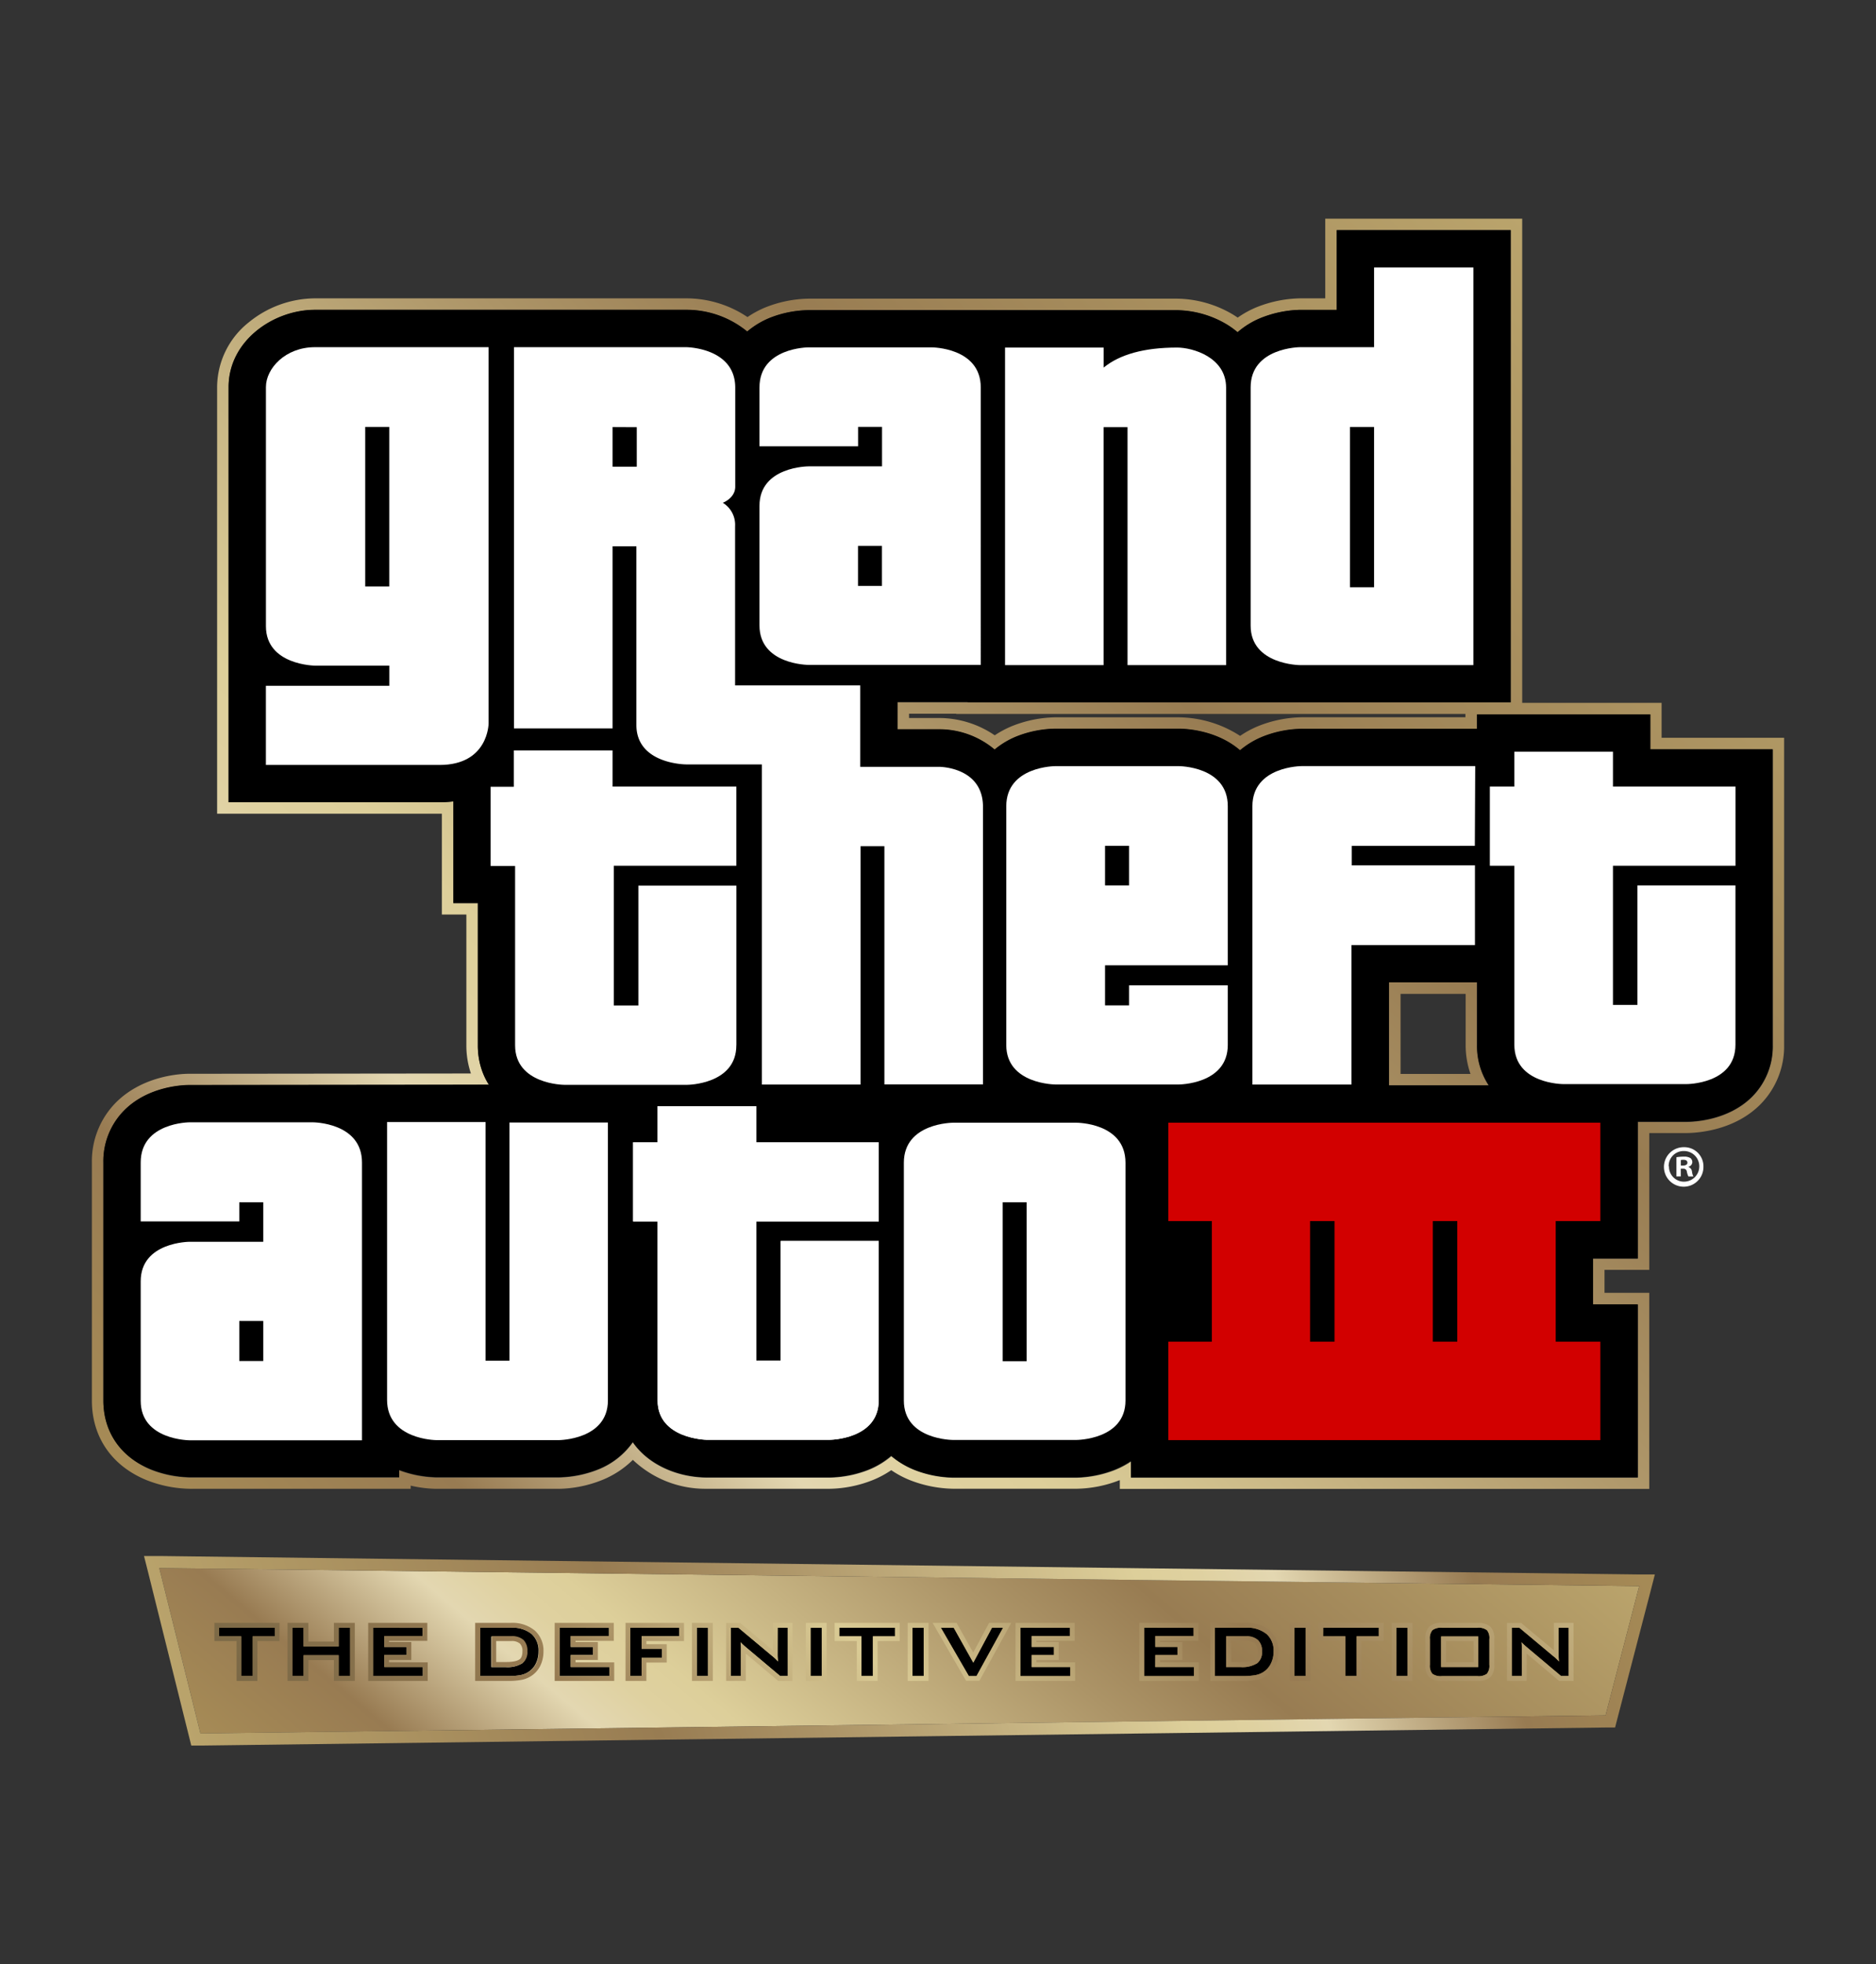<svg id="Layer_1" data-name="Layer 1" xmlns="http://www.w3.org/2000/svg" xmlns:xlink="http://www.w3.org/1999/xlink" viewBox="0 0 490 513"><rect x="0" y="0" width="490" height="513" fill="#333333" stroke="none"/><defs><linearGradient id="linear-gradient" x1="66.6" y1="96.3" x2="412.39" y2="442.09" gradientTransform="matrix(1, 0, 0, -1, 0, 514)" gradientUnits="userSpaceOnUse"><stop offset="0" stop-color="#a68b56"/><stop offset="0.12" stop-color="#987b52"/><stop offset="0.25" stop-color="#e3d7b1"/><stop offset="0.3" stop-color="#dfd1a0"/><stop offset="0.34" stop-color="#ddcf9a"/><stop offset="0.58" stop-color="#ac9467"/><stop offset="0.69" stop-color="#987c52"/><stop offset="1" stop-color="#baa46c"/></linearGradient><linearGradient id="linear-gradient-2" x1="145.1" y1="-16.52" x2="319.3" y2="191.09" xlink:href="#linear-gradient"/><linearGradient id="linear-gradient-3" x1="414.19" y1="152.39" x2="62.27" y2="24.3" xlink:href="#linear-gradient"/><linearGradient id="linear-gradient-4" x1="143.87" y1="-7.03" x2="326.03" y2="175.13" gradientTransform="matrix(1, 0, 0, -1, 0, 514)" gradientUnits="userSpaceOnUse"><stop offset="0" stop-color="#7a6846"/><stop offset="0.23" stop-color="#977b52"/><stop offset="0.47" stop-color="#dacb95"/><stop offset="0.59" stop-color="#bda978"/><stop offset="0.76" stop-color="#977b52"/><stop offset="1" stop-color="#c2ae7d"/></linearGradient></defs><g id="Layer_2" data-name="Layer 2"><g id="Layer_1-2" data-name="Layer 1-2"><path d="M394.59,60.11V183.46H252.76v-.06H234.44v7.11h10.81a22.49,22.49,0,0,1,14.54,5.29,21.57,21.57,0,0,1,5.76-3.44,28.65,28.65,0,0,1,10.1-2H307.9c1.7,0,9.86.3,16,5.63a21.92,21.92,0,0,1,6-3.6,28.71,28.71,0,0,1,10.11-2h45.76v-3.77h45.28v9.12h32V273a18.55,18.55,0,0,1-5.43,13.49c-6.28,6.26-15.36,6.52-17.15,6.54H427.78v35.73H416.09v12h11.69v45.18H295.4v-4.22a23.27,23.27,0,0,1-4.22,2.22,29.3,29.3,0,0,1-10,2H248.91a29,29,0,0,1-10-2,22,22,0,0,1-6.08-3.64,21.7,21.7,0,0,1-6,3.61,29.06,29.06,0,0,1-10,2H184.4c-7.45-.11-15-3.27-19.11-9.21a20.2,20.2,0,0,1-9.22,7.18,29.06,29.06,0,0,1-10,2H113.88a29.21,29.21,0,0,1-9.61-1.88v1.88H49.55a29,29,0,0,1-10-2C31.56,380.61,27,374,27,365.77V303.62A18.83,18.83,0,0,1,32.48,290c6-6,14.6-6.58,16.84-6.58h.25l78.18-.08a19,19,0,0,1-2.94-10.38v-37.1h-6.4V209.29a30.57,30.57,0,0,1-3.58.21H59.71V101.11c0-12.07,11.67-20.17,22.58-20.17h96.88a25,25,0,0,1,16,5.67,21.68,21.68,0,0,1,5.9-3.57A28.55,28.55,0,0,1,211.15,81l96.3.05a26.2,26.2,0,0,1,12.93,3.66,21.54,21.54,0,0,1,2.87,2.07A21.64,21.64,0,0,1,329.41,83a29.31,29.31,0,0,1,10.09-2.07h9.65V60.11h45.44M362.82,283.47h26a18.92,18.92,0,0,1-3.06-10.58V256.57h-23v26.9M397.59,57.11H346.15V77.92H339.5a32.19,32.19,0,0,0-11.22,2.29,25.32,25.32,0,0,0-5,2.74c-.42-.29-.86-.57-1.3-.84A29.32,29.32,0,0,0,307.5,78l-96.3,0A31.73,31.73,0,0,0,200,80.25a25.38,25.38,0,0,0-4.76,2.56,28.61,28.61,0,0,0-16-4.89H82.29A27.55,27.55,0,0,0,65,84.17a21.72,21.72,0,0,0-8.29,16.94V212.52h58.7v26.33h6.4V273a22.74,22.74,0,0,0,1.19,7.36l-73.39.08h-.28c-1.92,0-11.85.36-19,7.45A21.81,21.81,0,0,0,24,303.62v62.15c0,9.55,5.24,17.14,14.39,20.83a32.1,32.1,0,0,0,11.16,2.22h57.72V388a31.88,31.88,0,0,0,6.6.83h32.18a31.83,31.83,0,0,0,11.15-2.27,24.54,24.54,0,0,0,8.1-5.29,27.42,27.42,0,0,0,19.06,7.55h32.39a31.73,31.73,0,0,0,11.13-2.24,25.44,25.44,0,0,0,4.91-2.62,24.94,24.94,0,0,0,5,2.65A32.32,32.32,0,0,0,249,388.81h32.24a32,32,0,0,0,11.15-2.22h.1v2.26H430.78V337.64H419.09v-6h11.69V295.92h9.68c3.65-.05,12.72-.89,19.27-7.42A21.51,21.51,0,0,0,466,272.89V192.68H434v-9.12H397.59ZM237.44,186.4h12.32v.06h133v.87H340a31.87,31.87,0,0,0-11.25,2.26,25.64,25.64,0,0,0-4.84,2.6,30,30,0,0,0-16-4.85H275.65a31.86,31.86,0,0,0-11.24,2.26,26.2,26.2,0,0,0-4.59,2.44,25.86,25.86,0,0,0-14.57-4.52h-7.81V186.4Zm128.38,73.17h17v13.32a23,23,0,0,0,1.26,7.58H365.82v-20.9Z" style="fill:url(#linear-gradient)"/><path d="M298.21,290c-6.27-6.23-15.25-6.5-17.1-6.53H248.9a28.82,28.82,0,0,0-10.09,2,22.16,22.16,0,0,0-5.32,3.06H207.28v-9.42H162v4.26H136.58v-.11l-87,.09c-1.76,0-10.8.3-17.09,6.58A18.81,18.81,0,0,0,27,303.62v62.15c0,8.26,4.56,14.84,12.51,18a29,29,0,0,0,10,2h54.76v-1.88a29.21,29.21,0,0,0,9.61,1.88h32.17a29.06,29.06,0,0,0,10-2,20.2,20.2,0,0,0,9.22-7.18c4.15,5.94,11.66,9.1,19.11,9.21h32.35a29.06,29.06,0,0,0,10-2,21.7,21.7,0,0,0,6-3.61,22,22,0,0,0,6.08,3.64,29,29,0,0,0,10,2h32.24a29.3,29.3,0,0,0,10-2c8-3.2,12.54-9.78,12.54-18V303.68A18.85,18.85,0,0,0,298.21,290Z"/><polygon points="427.78 328.66 427.78 283.47 295.4 283.47 295.4 328.66 306.78 328.66 306.78 340.64 295.4 340.64 295.4 385.82 427.78 385.82 427.78 340.64 416.09 340.64 416.09 328.66 427.78 328.66"/><path d="M431.06,195.68v-9.12H385.79v3.77H340a28.71,28.71,0,0,0-10.11,2,21.92,21.92,0,0,0-6,3.6c-6.17-5.33-14.34-5.63-16-5.63H275.65a28.65,28.65,0,0,0-10.1,2,21.57,21.57,0,0,0-5.76,3.44,22.49,22.49,0,0,0-14.54-5.29H234.44v-7.11h18.32v.06H394.59V60.11H349.15V80.92H339.5A29.31,29.31,0,0,0,329.41,83a21.64,21.64,0,0,0-6.16,3.76,21.54,21.54,0,0,0-2.87-2.07A26.17,26.17,0,0,0,307.45,81l-96.31,0a28.55,28.55,0,0,0-10.07,2,22.09,22.09,0,0,0-5.9,3.57,25,25,0,0,0-16-5.67H82.29c-10.91,0-22.58,8.1-22.58,20.17V209.52h55.12a30.57,30.57,0,0,0,3.58-.21v26.54h6.4V273c0,8.24,4.55,14.82,12.49,18a29.4,29.4,0,0,0,10.07,2h32.22a29.37,29.37,0,0,0,9.58-1.86V293h77.24v-1.71a29.14,29.14,0,0,0,9.24,1.69H307.9a29.06,29.06,0,0,0,9.5-1.82v1.82h45.41V256.57h23v16.32a18.58,18.58,0,0,0,5.41,13.46c6.26,6.25,15.33,6.58,17.12,6.58h32.14c1.79,0,10.87-.29,17.15-6.55A18.57,18.57,0,0,0,463,272.89V195.68Z"/><path d="M358.9,69.86V90.67H339.55s-12.89.07-12.89,10.49V163.4c0,10.22,12.89,10.31,12.89,10.31h45.29V69.86Zm0,83.52h-6.29V111.51h6.29Z" style="fill:#fff"/><path d="M82.28,90.67c-7.76,0-12.82,5.56-12.82,10.42v62.46c0,10.23,12.89,10.3,12.89,10.3h19.33v5.26H69.45v20.67h45.38c12.76,0,12.79-10.85,12.79-10.85V90.67Zm19.39,62.5H95.39V111.5h6.28Z" style="fill:#fff"/><path d="M320.25,173.71V101.25h0c0-8-8.79-10.48-12.79-10.48-8.63,0-15,1.8-19.2,5.23V90.78H262.51v82.93h25.74V111.56h6.25v62.15Z" style="fill:#fff"/><path d="M421.3,226.11h32V205.43h-32v-9.12H395.54v9.12h-6.4v20.68h6.4v46.74c0,10.3,12.8,10.28,12.8,10.28H440.5s12.79.05,12.79-10.28V231.24h-25.6v31.22H421.3Z" style="fill:#fff"/><path d="M385.22,220.91l.1-20.83H340s-12.88,0-12.88,10.49v72.68H353V246.83h32.25V226H353.07v-5.08Z" style="fill:#fff"/><path d="M294.9,257.33v5.25h-6.27V252.11h32.06V210.54c0-10.47-12.82-10.45-12.82-10.45H275.65s-12.82,0-12.82,10.48v62.35c0,10.28,12.84,10.31,12.84,10.31h32.2s12.82,0,12.82-10.33V257.33Zm0-36.42v10.33h-6.27V220.91Z" style="fill:#fff"/><path d="M192.34,272.92V231.31h-25.6V262.6h-6.41V226.11h32V205.43H160V196H134.2v9.48h-6.06v20.68h6.4V273c0,10.24,12.81,10.32,12.81,10.32h32.17s12.81-.06,12.81-10.33Z" style="fill:#fff"/><path d="M245.24,200.27H224.69V179H192V137.43a6.71,6.71,0,0,0-3.21-6.12s3.25-1.2,3.25-4.2V101.25c0-10.48-12.79-10.58-12.79-10.58h-45v99.57H160V142.68h6.22v46.65c0,10.3,13,10.31,13,10.31H199v83.61h25.77V221H231v62.21h25.75V210.73c0-10.46-11.43-10.46-11.43-10.46m-79-88.7v10.32H160V111.54Z" style="fill:#fff"/><path d="M243.33,90.72H211.17s-12.8,0-12.8,10.47v15.37h25.76v-5.07h6.25V121.8H211.17s-12.8,0-12.8,10.3v31.24c0,10.28,12.8,10.31,12.8,10.31h45V101.19c0-10.47-12.81-10.47-12.81-10.47m-13,62.3h-6.25V142.57h6.25Z" style="fill:#fff"/><path d="M81.7,293.11H49.55s-12.8,0-12.8,10.48V319H62.5v-5h6.26v10.31H49.55s-12.8,0-12.8,10.31v31.24c0,10.27,12.8,10.3,12.8,10.3h45V303.62c0-10.51-12.85-10.51-12.85-10.51M68.76,355.45H62.5V345h6.26Z" style="fill:#fff"/><path d="M158.78,365.72V293.16H133.06v62.21h-6.23V293.05H101.1v72.56c0,10.39,12.78,10.5,12.78,10.5H146s12.78-.07,12.78-10.35" style="fill:#fff"/><path d="M197.52,319h32V298.32h-32V288.9H171.76v9.42h-6.4V319h6.4v46.74h0c0,10.09,12.8,10.29,12.8,10.29h32.15s12.8-.06,12.8-10.29V324.11H203.92v31.22h-6.4Z" style="fill:#fff"/><path d="M197.52,319h32V298.32h-32V288.9H171.76v9.42h-6.4V319h6.4v46.74h0c0,10.09,12.8,10.29,12.8,10.29h32.15s12.8-.06,12.8-10.29V324.11H203.92v31.22h-6.4Z" style="fill:#fff"/><path d="M281.13,293.22H248.91s-12.83,0-12.83,10.45v62.1c0,10.3,12.83,10.3,12.83,10.3h32.22s12.84,0,12.84-10.3v-62.1c0-10.53-12.84-10.45-12.84-10.45M261.9,314h6.26v41.5H261.9Z" style="fill:#fff"/><path d="M418,318.9V293.22H305.15V318.9h11.38v31.49H305.15v25.72H418V350.39H406.34V318.9H418m-75.82,0h6.39v31.49h-6.39V318.9m38.45,31.49h-6.39V318.9h6.39Z" style="fill:#d20000"/><rect x="298.72" y="324.04" width="16.03" height="21.33"/><polygon points="41.61 409.52 52.37 452.72 419.36 448 428.15 414.24 41.61 409.52" style="fill:url(#linear-gradient-2)"/><path d="M41.61,409.52l386.54,4.72L419.36,448l-367,4.72L41.6,409.52m-4-3.19,1,3.95,10.76,43.2.6,2.41h2.49l367-4.72h2.4l.6-2.32,8.79-33.76,1-3.89h-4L41.65,406.38H37.58Z" style="fill:url(#linear-gradient-3)"/><path d="M57.23,427.34H63v10.37h3V427.34h5.82v-2.23H57.23ZM88.46,430H79.29v-4.87H76.35v12.6h2.94v-5.43h9.17v5.43h3v-12.6h-3Zm11.9,2.23h5.82v-2.1h-5.82v-2.82h10v-2.18H97.42v12.6h13v-2.37H100.36Zm38.47-5.5a7.93,7.93,0,0,0-5.35-1.62h-8.12v12.62h7.37a17.23,17.23,0,0,0,3.13-.23,6,6,0,0,0,2-.75,5.47,5.47,0,0,0,2.06-2.23,7,7,0,0,0,.73-3.18,5.8,5.8,0,0,0-1.82-4.61Zm-2.44,7.68a7.37,7.37,0,0,1-4.3,1H128.3v-8h5.2a4.39,4.39,0,0,1,3.11,1,3.85,3.85,0,0,1,1,2.93,3.62,3.62,0,0,1-1.22,3.07Zm12.68-2.18h5.83v-2.1h-5.83v-2.82h10v-2.18H146.13v12.6h13.05v-2.37H149.07Zm15.57,5.5h2.94v-4.79h5.32v-2.3h-5.32V427.3h9.83v-2.19H164.64Zm17.36,0h2.94v-12.6H182Zm21.11-6v.68c0,.3,0,.79.09,1.5a8,8,0,0,0-.63-.67c-.23-.22-.5-.46-.8-.7l-8.86-7.41h-2v12.6h2.64V430a7.31,7.31,0,0,0-.09-1.11,5.33,5.33,0,0,0,.46.49c.17.16.36.34.59.54l9.27,7.8h2v-12.6h-2.64Zm8.62,6h2.93v-12.6h-2.93Zm7.49-10.37H225v10.37h3V427.34h5.82v-2.23h-14.6Zm19.12,10.37h2.94v-12.6h-2.94Zm15.88-3.5-5.11-9.1h-3.36l7.3,12.62h2L262,425.11h-2.9Zm15.23-2h5.83v-2.1h-5.83v-2.82h10v-2.18H266.51v12.6h13.05v-2.37H269.45Zm32.32,0h5.82v-2.1h-5.82v-2.82h10v-2.18H298.83v12.6h13v-2.37h-10.1Zm29-5.5a7.89,7.89,0,0,0-5.34-1.62h-8.12v12.62h7.37a17.23,17.23,0,0,0,3.13-.23,5.83,5.83,0,0,0,2.05-.75,5.44,5.44,0,0,0,2.05-2.23,6.75,6.75,0,0,0,.73-3.18,5.76,5.76,0,0,0-1.84-4.61Zm-2.43,7.68a7.37,7.37,0,0,1-4.3,1h-3.8v-8h5.21a4.39,4.39,0,0,1,3.11,1,3.84,3.84,0,0,1,1.05,2.93,3.65,3.65,0,0,1-1.24,3.07Zm9.74,3.32H341v-12.6h-2.94Zm7.5-10.37h5.79v10.37h2.94V427.34h5.82v-2.23H345.61Zm19.11,10.37h2.94v-12.6h-2.94Zm21.22-12.6h-9.29a3.58,3.58,0,0,0-2.48.63,3.29,3.29,0,0,0-.65,2.35v6.66a3.32,3.32,0,0,0,.65,2.36,3.65,3.65,0,0,0,2.48.62h9.29a3.66,3.66,0,0,0,2.49-.62,3.28,3.28,0,0,0,.64-2.36v-6.64a3.24,3.24,0,0,0-.64-2.35A3.67,3.67,0,0,0,385.91,425.11Zm.21,10.25h-9.69v-8h9.69Zm21-10.25v7.31a10,10,0,0,0,.1,1.5,6.75,6.75,0,0,0-.64-.67,8.91,8.91,0,0,0-.8-.7l-8.9-7.44h-2v12.6h2.64V430a7.31,7.31,0,0,0-.09-1.11,3.63,3.63,0,0,0,.47.49c.16.16.36.34.58.54l9.27,7.8h2v-12.6Z"/><path d="M409.72,425.11v12.6h-2l-9.27-7.8c-.22-.2-.42-.38-.58-.54a3.63,3.63,0,0,1-.47-.49q.06.58.09,1.11a6.71,6.71,0,0,1,0,.9v6.82h-2.64v-12.6h2l8.88,7.44a8.91,8.91,0,0,1,.8.7,6.75,6.75,0,0,1,.64.67c-.05-.71-.08-1.21-.1-1.5s0-.53,0-.68v-6.63h2.64m-23.81,0a3.62,3.62,0,0,1,2.49.63,3.28,3.28,0,0,1,.61,2.37v6.66a3.28,3.28,0,0,1-.64,2.36,3.66,3.66,0,0,1-2.49.62h-9.29a3.65,3.65,0,0,1-2.48-.62,3.32,3.32,0,0,1-.65-2.36v-6.66a3.29,3.29,0,0,1,.65-2.35,3.58,3.58,0,0,1,2.48-.63h9.29m-9.48,10.25h9.69v-8h-9.69v8m-8.73-10.27v12.6h-2.94v-12.6h2.94m-7.5,0v2.25h-5.82v10.35H351.4V427.34h-5.79v-2.23h14.55m-19.11,0v12.6h-2.94v-12.6h2.94m-15.59,0a7.89,7.89,0,0,1,5.34,1.62,5.74,5.74,0,0,1,1.87,4.61,6.75,6.75,0,0,1-.73,3.18,5.44,5.44,0,0,1-2.05,2.23,5.83,5.83,0,0,1-2.05.75,17.23,17.23,0,0,1-3.13.23h-7.37V425.11h8.12m-5.19,10.25h3.8a7.37,7.37,0,0,0,4.3-1,3.64,3.64,0,0,0,1.27-3.12,3.84,3.84,0,0,0-1.05-2.93,4.39,4.39,0,0,0-3.11-1h-5.21v8m-8.52-10.2v2.15h-10v2.85h5.82v2.15h-5.82v3.13h10.1v2.37h-13V425.11h12.92m-32.31,0v2.15h-10v2.85h5.83v2.15h-5.83v3.13h10.11v2.37H266.51V425.11h12.93m-17.44,0-6.94,12.62h-2l-7.31-12.62h3.36l5.11,9.12,4.88-9.12H262m-20.74,0v12.6h-2.94v-12.6h2.94m-7.51,0v2.25H228v10.35h-3V427.34h-5.79v-2.23h14.55m-19.11,0v12.6h-2.93v-12.6h2.93m-8.91,0v12.6h-2l-9.27-7.8c-.23-.2-.42-.38-.59-.54a5.33,5.33,0,0,1-.46-.49q.06.58.09,1.11a6.71,6.71,0,0,1,0,.9v6.82h-2.64v-12.6h2l8.89,7.44c.3.24.57.48.8.7a8,8,0,0,1,.63.67c0-.71-.08-1.21-.09-1.5s0-.53,0-.68v-6.63h2.64m-20.81,0v12.6H182v-12.6h2.94m-7.53,0v2.21h-9.83v3.32h5.32v2.3h-5.32v4.79h-2.94V425.11h12.77m-18.35,0v2.15h-10v2.85h5.83v2.15h-5.83v3.13h10.11v2.37h-13V425.11h12.93m-25.58,0a7.93,7.93,0,0,1,5.35,1.62,5.82,5.82,0,0,1,1.87,4.61,7,7,0,0,1-.73,3.18,5.47,5.47,0,0,1-2.06,2.23,6,6,0,0,1-2,.75,17.23,17.23,0,0,1-3.13.23h-7.37V425.11h8.12m-5.18,10.25h3.79a7.37,7.37,0,0,0,4.3-1,3.64,3.64,0,0,0,1.27-3.12,3.85,3.85,0,0,0-1-2.93,4.39,4.39,0,0,0-3.11-1h-5.2v8m-18.06-10.2v2.15h-10v2.85h5.82v2.15h-5.8v3.13h10.1v2.37h-13V425.11h12.88m-18.92,0v12.6h-3v-5.43H79.29v5.43H76.35v-12.6h2.94V430h9.17v-4.89h3m-19.64,0v2.25H66v10.35H63V427.34H57.2v-2.23H71.78M411,423.84h-5.14V431l-8.18-6.84-.35-.29h-3.71v15.12h5.14v-7.13l8.15,6.86.35.29H411Zm-25.06,0h-9.29a4.64,4.64,0,0,0-3.36,1,4.34,4.34,0,0,0-1,3.24v6.66a4.36,4.36,0,0,0,1,3.25,4.68,4.68,0,0,0,3.36,1h9.29a4.68,4.68,0,0,0,3.36-1,4.36,4.36,0,0,0,1-3.25v-6.63a4.34,4.34,0,0,0-1-3.24,4.62,4.62,0,0,0-3.36-1Zm-8.23,4.75h7.19v5.52h-7.19v-5.52Zm-8.77-4.75H363.5V439h5.44Zm-7.5,0H344.36v4.75h5.79V439h5.44V428.59h5.82v-4.75Zm-19.11,0h-5.44V439h5.44Zm-16.84,0h-9.37V439h8.62a18.09,18.09,0,0,0,3.37-.25,7.1,7.1,0,0,0,2.47-.92,6.76,6.76,0,0,0,2.51-2.71,8.19,8.19,0,0,0,.86-3.76,7,7,0,0,0-2.3-5.55A9.13,9.13,0,0,0,325.49,423.84Zm-3.94,4.75h4a3.19,3.19,0,0,1,2.25.66,2.7,2.7,0,0,1,.66,2c0,1.55-.58,2-.76,2.12-.43.32-1.39.7-3.56.7h-2.55v-5.5ZM313,423.84H297.58V439h15.54v-4.85H303v-.63h5.82v-4.67H303v-.32h10Zm-32.31,0H265.26V439h15.55v-4.85H270.7v-.63h5.83v-4.67H270.7v-.32h10v-4.65Zm-16.55,0h-5.79l-.36.66-3.79,7.11-4-7.14-.36-.63h-6.25l1.08,1.87,7.3,12.63.36.62h3.49l.36-.65,6.94-12.62,1-1.85Zm-21.61,0h-5.44V439h5.44Zm-7.51,0H218v4.75h5.79V439h5.44V428.59H235v-4.75Zm-19.11,0h-5.43V439h5.43Zm-8.91,0h-5.14V431l-8.14-6.84-.35-.29h-3.71v15.12h5.14v-7.13l8.14,6.86.35.29H207Zm-20.81,0h-5.44V439h5.44Zm-7.53,0H163.39V439h5.44v-4.79h5.32v-4.8h-5.32v-.82h9.83Zm-18.35,0H144.88V439h15.55v-4.85H150.32v-.63h5.83v-4.67h-5.83v-.32h10v-4.65Zm-26.83,0h-9.37V439h8.62a18.09,18.09,0,0,0,3.37-.25,7.1,7.1,0,0,0,2.47-.92,6.76,6.76,0,0,0,2.51-2.71,8.33,8.33,0,0,0,.87-3.76,7,7,0,0,0-2.3-5.55A9.16,9.16,0,0,0,133.48,423.84Zm-3.93,4.75h4a3.19,3.19,0,0,1,2.25.66,2.7,2.7,0,0,1,.66,2c0,1.55-.57,2-.76,2.12-.43.32-1.39.7-3.56.7H129.6v-5.5Zm-18-4.75H96.17V439h15.54v-4.85h-10.1v-.63h5.82v-4.67h-5.82v-.32h10v-4.65Zm-18.92,0H87.21v4.89H80.54v-4.89H75.1V439h5.44v-5.43h6.67V439h5.46V423.84Zm-19.64,0H56v4.75h5.8V439h5.43V428.59H73v-4.75Z" style="fill:url(#linear-gradient-4)"/><path d="M444.93,304.61a5.16,5.16,0,1,1-5.32-5h.18a5,5,0,0,1,5.14,4.86Zm-9,0a3.89,3.89,0,0,0,3.76,4h.16a4,4,0,0,0,0-8,3.89,3.89,0,0,0-4,3.83v.17Zm3.09,2.63h-1.16v-5a10.4,10.4,0,0,1,1.93-.16,3.1,3.1,0,0,1,1.74.37,1.37,1.37,0,0,1,.49,1.1,1.28,1.28,0,0,1-1,1.16v.07a1.45,1.45,0,0,1,.92,1.22,3.41,3.41,0,0,0,.37,1.25H441a4.85,4.85,0,0,1-.4-1.22.87.87,0,0,0-1-.8H439Zm0-2.84h.55c.65,0,1.17-.21,1.17-.73s-.34-.77-1.07-.77a3.49,3.49,0,0,0-.65.06Z" style="fill:#fff"/></g></g></svg>